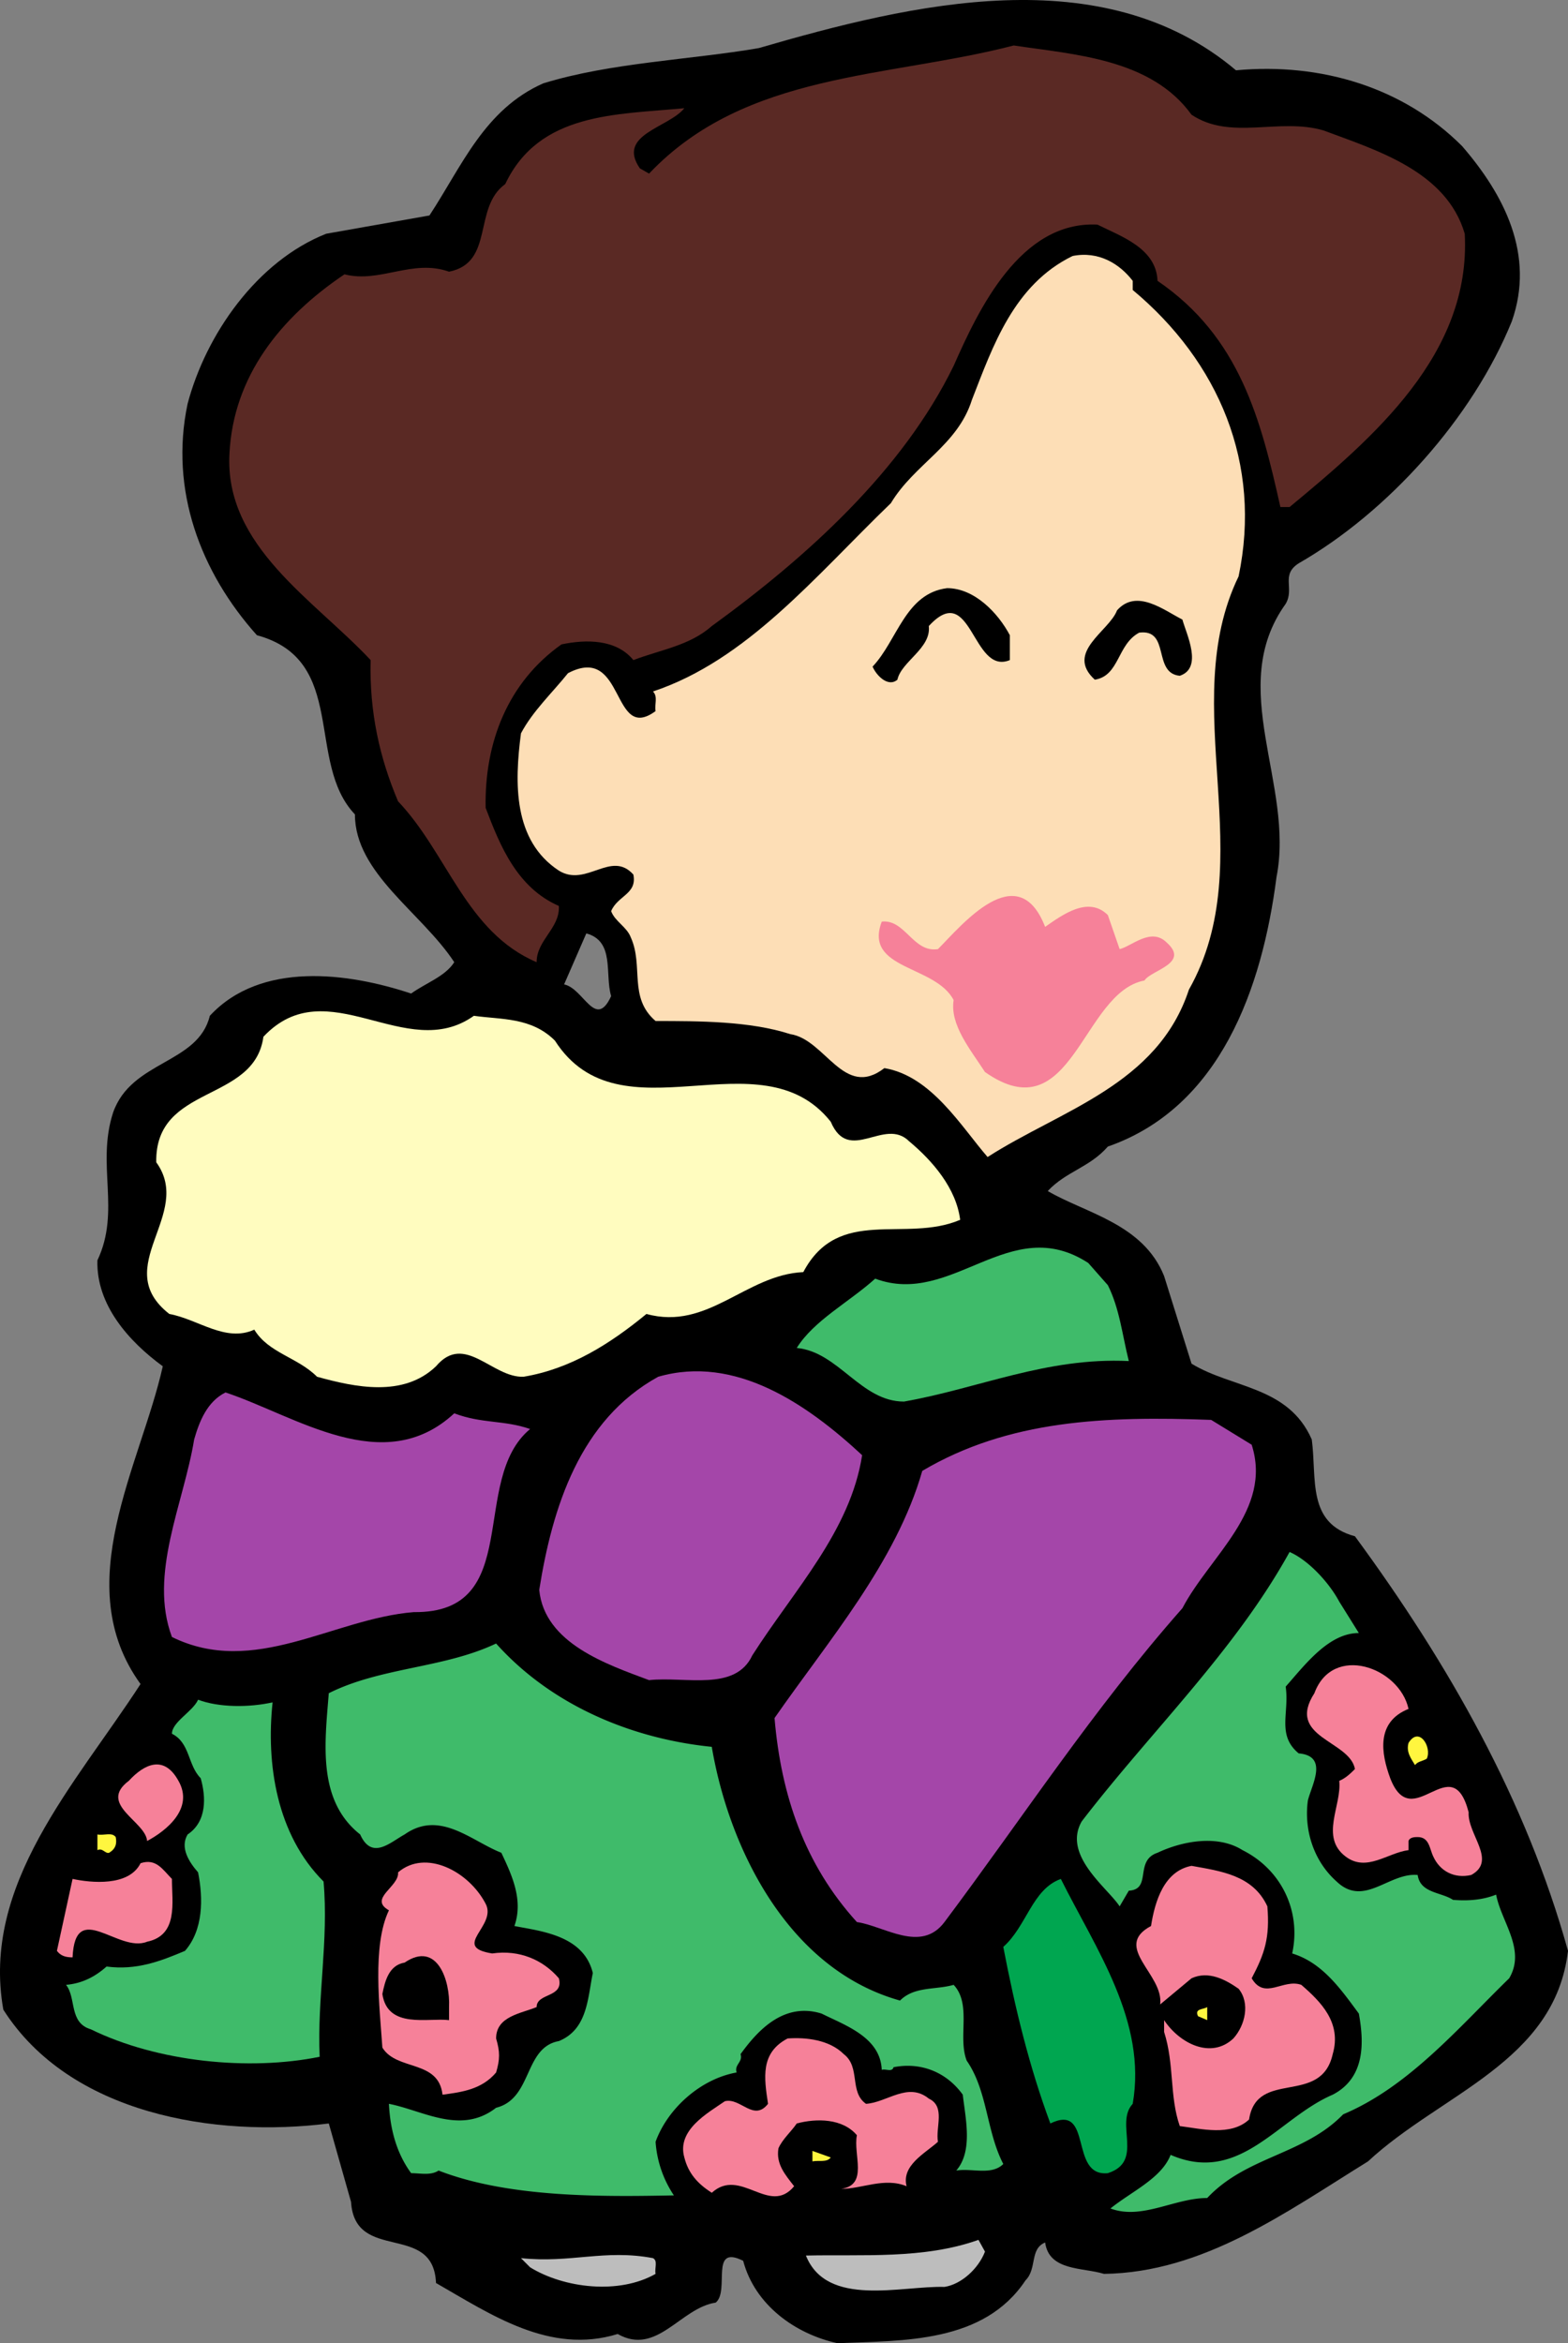 <svg xmlns="http://www.w3.org/2000/svg" width="147.563" height="220.417"><rect width="100%" height="100%" fill="#808080" stroke="none"/><path d="M127.513 144.515c-4.555-1.23-3.57-5.414-4.063-9.106-2.21-5.043-7.504-4.796-11.316-7.132l-2.582-8.243c-1.97-4.921-7.383-5.906-10.95-7.996 1.723-1.847 3.938-2.215 5.657-4.183 10.582-3.692 14.52-14.883 15.87-25.34 1.723-8.734-4.796-17.84.864-25.711.86-1.477-.496-2.707 1.227-3.816 8.367-4.797 16.363-13.653 20.054-22.758 2.215-6.274-.738-11.93-4.676-16.485-5.535-5.535-13.285-7.87-21.28-7.132C103.77-3.97 85.808.339 71.414 4.523c-6.395 1.105-13.902 1.351-20.297 3.32-5.535 2.46-7.629 7.75-10.703 12.426l-9.719 1.719c-6.52 2.585-11.316 9.472-13.039 15.992-1.723 8.12 1.23 15.87 6.52 21.773 8.609 2.34 4.55 11.934 9.226 16.856 0 5.535 6.274 9.226 9.348 13.902-.86 1.352-2.707 1.969-4.059 2.95-5.906-1.966-14.148-3.075-18.945 2.093-1.106 4.55-7.379 4.18-9.102 9.102-1.601 4.921.739 9.226-1.476 13.902-.125 4.183 2.953 7.625 6.152 9.965-2.094 9.347-8.86 20.543-2.094 29.89C7.08 167.886-1.78 177.238.313 189.046c6.274 9.844 19.926 12.055 30.63 10.703l2.093 7.38c.367 5.784 7.75 1.847 7.996 7.628 5.164 2.953 10.7 6.766 17.098 4.797 3.691 2.094 5.906-2.461 9.226-2.953 1.352-1.106-.617-5.535 2.582-3.934 1.11 4.18 4.922 6.887 8.86 7.75 6.273-.25 13.777 0 17.71-5.906 1.11-1.11.372-2.953 1.848-3.566.371 2.707 3.567 2.336 5.535 2.953 9.352-.125 17.102-5.785 24.852-10.582 6.887-6.399 17.59-9.348 18.82-19.805-3.937-14.148-11.195-26.941-20.05-38.996zM53.087 92.6l2.09-4.797c2.707.738 1.722 3.812 2.336 5.902-1.477 3.2-2.582-.734-4.426-1.105"/><path fill="#5a2924" d="M112.134 10.792c3.691 2.461 8.242.246 12.425 1.48 4.922 1.844 11.563 3.813 13.286 9.716.613 11.32-8.61 19.19-16.485 25.71h-.863c-1.844-8.242-3.813-15.992-11.563-21.28-.12-3.075-3.441-4.184-5.656-5.29-7.258-.367-11.195 7.996-13.531 13.285-4.8 9.84-13.781 17.961-22.762 24.48-2.09 1.845-4.797 2.216-7.379 3.2-1.601-1.969-4.43-1.969-6.765-1.477-5.047 3.567-7.258 9.227-7.137 15.375 1.352 3.57 2.953 7.508 6.89 9.23.122 2.09-2.093 3.196-2.093 5.29-6.64-2.832-8.363-10.211-13.04-15.133-1.722-4.058-2.706-8.363-2.581-13.285-5.29-5.66-13.778-10.703-13.285-19.437.367-7.258 4.796-12.793 10.824-16.852 3.32.86 6.398-1.477 9.84-.246 4.308-.863 2.214-6.031 5.289-8.242 3.199-6.766 10.457-6.524 16.855-7.137-1.476 1.848-6.398 2.46-4.183 5.66l.863.492c9.101-9.597 22.512-8.98 34.32-12.054 5.66.859 12.918 1.226 16.73 6.515"/><path fill="#fddeb6" d="M106.598 26.417v.86c8.118 6.765 12.18 16.363 9.965 26.941-5.906 12.18 2.215 26.695-4.675 38.875-2.954 8.98-12.055 11.316-18.946 15.746-2.46-2.828-5.289-7.629-9.715-8.363-3.816 2.949-5.539-2.707-8.859-3.2-3.812-1.23-8.613-1.23-12.672-1.23-2.582-2.215-1.105-5.168-2.336-7.875-.37-.984-1.476-1.476-1.847-2.46.617-1.477 2.46-1.598 2.093-3.442-2.093-2.34-4.43 1.23-7.011-.371-4.309-2.828-4.184-8.242-3.567-12.914 1.106-2.094 2.95-3.817 4.426-5.66 5.414-2.833 4.059 6.644 8.242 3.566-.121-.613.246-1.352-.246-1.844 8.856-2.953 15.254-10.828 22.39-17.715 2.216-3.691 6.274-5.414 7.626-9.718 1.968-5.043 3.937-10.829 9.472-13.532 2.461-.492 4.43.739 5.66 2.336"/><path d="M95.036 59.753v2.34c-3.57 1.477-3.57-7.625-7.629-3.2.246 2.09-2.582 3.325-2.953 5.044-.86.738-1.969-.367-2.336-1.23 2.336-2.462 3.074-6.887 7.012-7.38 2.582 0 4.797 2.336 5.906 4.426m16.238-1.473c.367 1.352 1.969 4.551-.246 5.29-2.586-.247-.863-4.43-3.816-4.059-2.09 1.105-1.844 4.059-4.18 4.426-2.832-2.582 1.352-4.551 2.09-6.52 1.844-2.09 4.43 0 6.152.864"/><path fill="#f68199" d="M98.356 87.187c1.598-1.106 4.059-2.953 5.903-1.106l1.109 3.2c1.11-.247 2.953-2.094 4.43-.618 2.21 1.97-1.477 2.586-2.094 3.57-5.902 1.106-6.766 14.391-15.008 8.61-1.351-2.094-3.32-4.43-2.95-6.766-1.722-3.324-8.491-2.828-6.765-7.382 2.211-.247 2.95 2.953 5.29 2.586 2.21-2.215 7.503-8.735 10.085-2.094"/><path fill="#fffcbf" d="M44.598 95.554c2.583.367 5.41.121 7.625 2.336 6.153 9.598 19.317-.738 25.958 7.629 1.722 4.058 5.046-.492 7.382 1.844 2.215 1.843 4.43 4.43 4.797 7.382-5.168 2.211-11.441-1.355-14.762 4.918-5.414.246-8.98 5.535-14.761 3.938-3.446 2.828-7.137 5.168-11.563 5.906-2.953.121-5.539-4.184-8.242-.984-3.078 2.953-7.629 1.968-11.195.984-1.848-1.848-4.555-2.215-5.906-4.43-2.708 1.23-5.29-.984-7.997-1.476-5.66-4.426 2.336-9.352-1.23-14.27-.121-7.383 9.227-5.535 10.086-11.808 6.031-6.399 13.41 2.582 19.808-1.97"/><path fill="#3fbb6a" d="M104.259 120.894c1.109 2.215 1.355 4.676 1.972 7.137-7.75-.372-14.148 2.582-21.16 3.812-4.062 0-6.152-4.676-10.09-5.043 1.602-2.582 4.922-4.305 7.383-6.52 7.258 2.708 12.672-6.277 20.05-1.476l1.845 2.09"/><path fill="#a446a9" d="M81.134 136.886c-1.106 7.137-6.399 12.672-10.332 18.824-1.602 3.442-6.274 1.969-9.72 2.336-3.937-1.476-9.843-3.445-10.335-8.488 1.23-7.75 3.816-15.992 11.195-20.05 7.258-2.095 14.024 2.581 19.192 7.378m-38.384-3.938c2.587.989 4.677.618 7.138 1.477-5.782 4.8-.493 17.348-10.95 17.223-7.625.617-15.007 6.152-22.757 2.34-2.215-5.907 1.105-12.547 2.09-18.579.492-1.718 1.23-3.566 2.952-4.425 6.645 2.21 14.887 8.117 21.528 1.964m75.043 2.954c1.969 6.152-3.938 10.457-6.52 15.379-8.367 9.472-15.011 19.68-22.39 29.523-2.215 2.953-5.657.371-8.243 0-4.921-5.414-7.136-11.934-7.75-19.191 5.043-7.258 11.442-14.637 13.903-23.25 8.117-4.797 17.219-5.168 27.187-4.797l3.813 2.336"/><path fill="#3fbb6a" d="m126.036 150.663 1.844 2.953c-2.828 0-5.043 2.954-6.887 5.043.367 2.461-.863 4.551 1.227 6.278 2.832.246 1.23 2.949.863 4.426-.371 2.707.492 5.66 2.707 7.628 2.582 2.461 4.918-.863 7.625-.617.246 1.723 2.215 1.602 3.324 2.34 1.473.121 2.828 0 4.059-.492.492 2.582 2.828 5.164 1.23 7.871-4.797 4.676-9.472 10.21-15.625 12.797-3.691 3.812-9.101 3.933-12.793 7.871-3.074 0-6.152 2.09-9.105.984 1.972-1.597 4.8-2.828 5.66-5.043 6.52 2.829 10.09-3.445 15.254-5.66 3.078-1.597 2.953-4.922 2.46-7.629-1.722-2.336-3.445-4.797-6.273-5.656.86-3.937-.984-7.871-4.675-9.719-2.336-1.476-5.657-.86-7.997.246-2.214.739-.492 3.446-2.703 3.567l-.863 1.476c-1.11-1.722-5.414-4.796-3.566-7.996 6.52-8.488 14.39-15.992 19.558-25.34 1.723.739 3.692 2.829 4.676 4.672M66.985 164.32c1.602 9.472 7.137 20.914 17.715 23.867 1.356-1.356 3.324-.985 5.047-1.477 1.719 1.844.367 4.918 1.23 7.133 1.965 2.832 1.844 6.645 3.442 9.719-1.106 1.105-2.953.37-4.426.617 1.598-1.848.86-4.922.613-7.137-1.601-2.215-4.058-3.074-6.52-2.582-.124.492-.738.121-1.105.246-.125-3.078-3.445-4.183-5.66-5.293-3.57-1.105-6.027 1.602-7.629 3.817.246.738-.613.984-.367 1.722-3.445.614-6.52 3.446-7.629 6.52a10.332 10.332 0 0 0 1.723 5.043c-6.64.125-15.5.246-22.145-2.336-.738.488-1.722.246-2.582.246-1.351-1.848-1.969-4.062-2.09-6.523 3.196.617 6.766 2.953 10.086.37 3.446-.863 2.586-5.66 5.907-6.273 2.707-1.105 2.707-4.058 3.195-6.398-.86-3.567-4.918-3.938-7.379-4.426.863-2.46-.246-4.8-1.23-6.89-2.829-1.106-5.782-4.06-9.102-1.723-1.356.738-3.078 2.46-4.184 0-4.058-3.2-3.32-8.61-2.953-13.285 4.922-2.461 10.828-2.336 15.746-4.676 5.29 5.906 12.918 8.98 20.297 9.719"/><path fill="#f68199" d="M132.555 160.753c-3.074 1.23-2.585 4.184-1.722 6.52 2.09 5.414 5.781-2.953 7.379 3.199-.121 2.09 2.707 4.55.246 5.902-1.598.371-2.95-.367-3.567-1.722-.367-.739-.367-1.844-1.476-1.844-.246 0-.738 0-.86.37v.86c-1.968.246-3.937 2.09-5.906.614-2.46-1.844-.367-4.797-.613-7.133.613-.246 1.105-.738 1.477-1.11-.493-2.703-6.52-2.949-3.817-7.132 1.723-4.676 7.996-2.461 8.86 1.476"/><path fill="#3fbb6a" d="M25.653 160.136c-.617 5.781.367 12.426 4.797 16.855.492 5.536-.613 10.95-.367 16.485-6.645 1.351-15.254.492-21.531-2.582-2.09-.617-1.352-2.953-2.336-4.184 1.476-.125 2.707-.738 3.812-1.722 2.832.367 5.047-.493 7.383-1.477 1.723-1.969 1.723-4.922 1.23-7.383-.863-.984-1.722-2.336-.984-3.566 1.844-1.23 1.723-3.567 1.23-5.29-1.23-1.23-.984-3.32-2.706-4.183 0-1.105 1.968-2.09 2.46-3.2 1.97.74 4.797.74 7.012.247"/><path fill="#fff63f" d="M134.278 165.429c-.37.246-.863.246-1.11.613-.366-.613-.859-1.23-.612-2.09.984-1.601 2.214.368 1.722 1.477"/><path fill="#f68199" d="M16.794 167.519c1.476 2.582-1.106 4.676-2.95 5.66-.124-1.848-4.675-3.445-1.722-5.66 1.473-1.602 3.32-2.461 4.672 0"/><path fill="#fff63f" d="M10.891 172.808c.122.617 0 1.105-.617 1.476-.367.122-.613-.492-1.105-.246v-1.476c.613.125 1.351-.246 1.722.246"/><path fill="#f68199" d="M45.704 179.081c1.11 2.094-3.32 4.059.617 4.676 2.582-.371 4.797.613 6.274 2.336.492 1.848-2.094 1.355-2.094 2.707-1.473.613-3.813.86-3.813 2.953.368 1.23.368 1.969 0 3.2-1.351 1.597-3.199 1.843-5.043 2.09-.37-3.321-4.304-2.216-5.66-4.43-.246-3.688-.984-9.594.617-12.915-1.968-1.109.985-2.214.86-3.57 2.582-2.215 6.644-.12 8.242 2.953m-29.524-2.336c0 2.215.614 5.29-2.335 5.907-2.707 1.105-6.766-4.063-7.016 1.472-.613 0-1.106-.12-1.473-.613l1.473-6.766c1.723.368 5.293.739 6.398-1.476 1.477-.492 2.094.617 2.954 1.476m103.089 2.582c.243 2.954-.246 4.43-1.476 6.766 1.23 2.094 2.953 0 4.672.617 1.847 1.598 3.816 3.567 2.953 6.52-1.106 4.922-7.133 1.351-7.871 6.148-1.723 1.602-4.551.863-6.52.617-.984-2.832-.492-5.78-1.476-8.859v-1.105c1.476 2.214 4.43 3.69 6.52 1.722 1.105-1.23 1.597-3.32.491-4.676-1.23-.859-2.828-1.722-4.43-.984l-2.952 2.46c.37-2.827-4.551-5.413-.86-7.378.367-2.34 1.23-5.168 3.813-5.66 2.707.492 5.78.86 7.136 3.812"/><path fill="#00a650" d="M99.833 176.745c3.32 6.641 8.117 13.407 6.765 21.157-1.722 1.847 1.106 5.414-2.34 6.523-3.687.367-1.35-6.644-5.41-4.676-1.968-5.289-3.32-10.824-4.43-16.61 2.216-1.964 2.708-5.41 5.415-6.394"/><path d="M42.259 188.8v1.23c-1.97-.246-5.782.864-6.274-2.46.246-1.23.617-2.707 2.094-2.954 3.074-2.09 4.305 1.723 4.18 4.184"/><path fill="#fff63f" d="m113.61 190.03-.863-.37c-.367-.735.496-.614.863-.86v1.23"/><path fill="#f68199" d="M79.411 193.23c1.598 1.23.492 3.566 2.09 4.672 1.969-.121 3.937-2.09 5.906-.493 1.598.743.617 2.707.863 4.063-1.23 1.105-3.445 2.215-2.953 4.18-2.09-.86-4.183.25-6.152.25 2.582-.371 1.11-3.2 1.476-5.047-1.351-1.598-3.812-1.598-5.66-1.106-.492.739-1.351 1.477-1.722 2.336-.246 1.477.617 2.461 1.476 3.567-2.336 2.832-5.043-1.844-7.75.617-1.351-.863-2.21-1.844-2.582-3.32-.738-2.586 2.215-4.184 3.813-5.293 1.476-.368 2.707 1.968 4.062.246-.37-2.457-.738-4.797 1.844-6.149 1.723-.125 3.934.121 5.289 1.477"/><path fill="#fff63f" d="M78.18 202.948c-.367.493-1.105.247-1.722.368v-.985l1.723.617"/><path fill="#bdbdbd" d="M92.696 211.804c-.613 1.598-2.215 3.074-3.812 3.32-4.059-.12-11.07 1.969-13.04-2.949 5.29-.125 11.07.367 16.239-1.477l.613 1.106m-31.246.613c.492.25.125.985.246 1.48-3.445 1.966-8.61 1.352-11.808-.616l-.86-.864c4.672.496 7.871-.86 12.422 0"/></svg>
